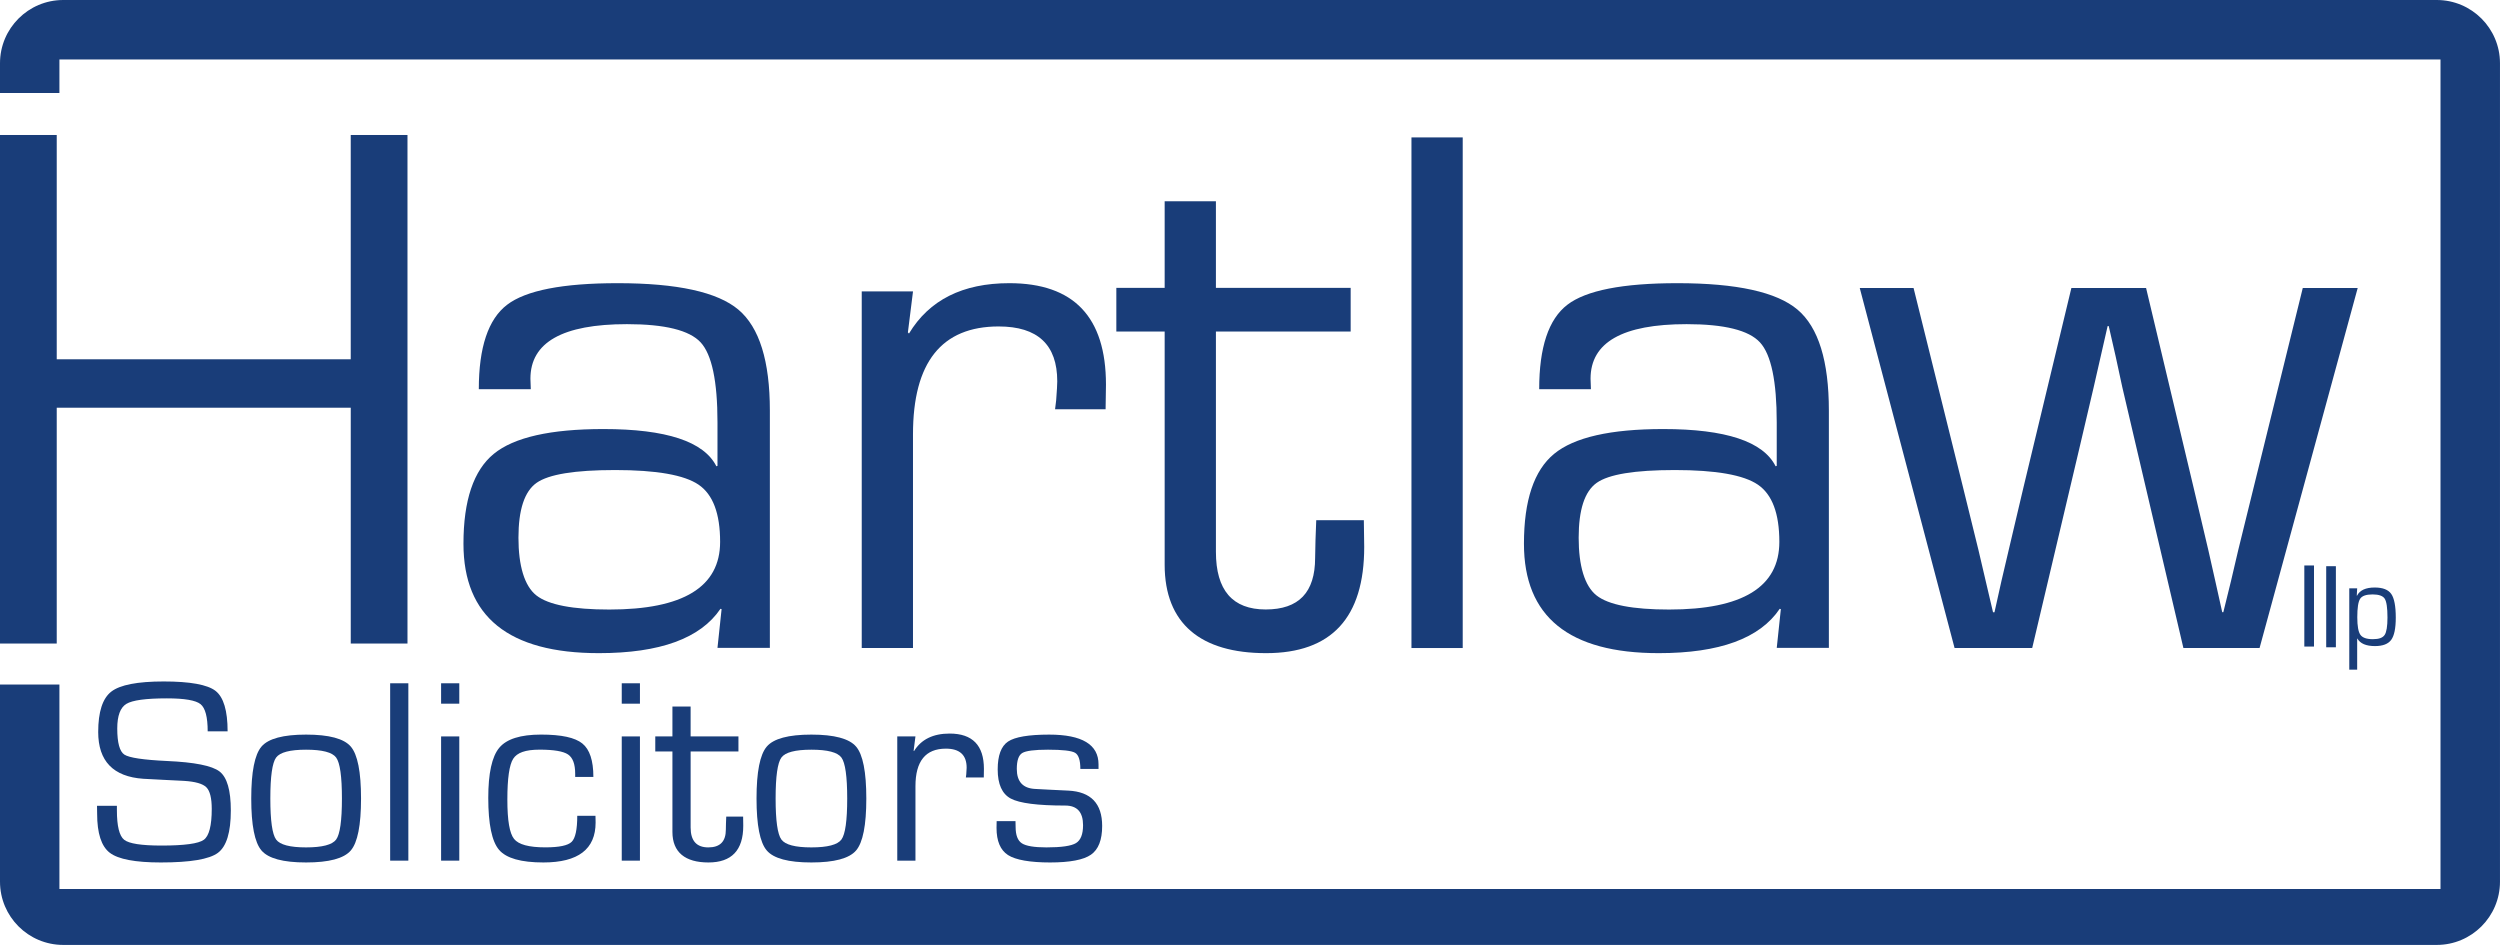 <?xml version="1.0" encoding="UTF-8"?>
<svg id="Layer_1" xmlns="http://www.w3.org/2000/svg" version="1.1" viewBox="0 0 1415.45 535.01">
  <!-- Generator: Adobe Illustrator 29.0.0, SVG Export Plug-In . SVG Version: 2.1.0 Build 186)  -->
  <defs>
    <style>
      .st0 {
        fill: #193d79;
      }
    </style>
  </defs>
  <path class="st0" d="M300.53,220.36h-29.44c0-23.7,5.33-39.63,15.99-47.79,10.66-8.16,31.53-12.24,62.59-12.24,33.75,0,56.56,5,68.42,15.01,11.86,10.01,17.79,29.06,17.79,57.16v134.32h-29.66l2.33-21.93-.63-.21c-11.3,16.75-34.25,25.12-68.84,25.12-51.12,0-76.68-20.65-76.68-61.95,0-24.55,5.72-41.51,17.16-50.88,11.44-9.37,32.12-14.05,62.06-14.05,35.59,0,56.91,7.03,63.97,21.07l.63-.21v-24.69c0-23.27-3.18-38.35-9.53-45.24-6.35-6.88-20.27-10.32-41.73-10.32-36.43,0-54.65,10.29-54.65,30.87,0,.99.07,2.98.21,5.96ZM348.19,266.13c-22.74,0-37.53,2.41-44.38,7.24-6.85,4.83-10.27,15.19-10.27,31.08s3.39,27.35,10.17,32.68c6.78,5.32,20.55,7.98,41.31,7.98,41.8,0,62.7-12.77,62.7-38.32,0-16.04-4.06-26.82-12.18-32.36-8.12-5.53-23.9-8.3-47.34-8.3Z"/>
  <path class="st0" d="M487.91,164.98h29.02l-2.9,23.23.62.63c11.47-19.01,30.4-28.51,56.8-28.51,36.49,0,54.73,19.15,54.73,57.45l-.21,13.94h-28.61l.62-5.07c.41-5.35.62-8.94.62-10.77,0-20.7-11.06-31.05-33.17-31.05-32.34,0-48.51,20.35-48.51,61.04v121.02h-29.02v-201.92Z"/>
  <path class="st0" d="M764.72,162.99v24.73h-76.29v124.73c0,21.75,9.4,32.62,28.19,32.62s27.98-9.73,27.98-29.21l.21-10.02.42-11.3h26.95l.21,15.14c0,40.08-18.52,60.12-55.56,60.12s-57.42-16.7-57.42-50.11v-131.98h-27.36v-24.73h27.36v-49.04h29.02v49.04h76.29Z"/>
  <path class="st0" d="M828.16,77.8v289.1h-29.02V77.8h29.02Z"/>
  <path class="st0" d="M900.76,220.36h-29.3c0-23.7,5.3-39.63,15.92-47.79,10.61-8.16,31.37-12.24,62.29-12.24,33.59,0,56.28,5,68.09,15.01,11.81,10.01,17.71,29.06,17.71,57.16v134.32h-29.51l2.32-21.93-.63-.21c-11.24,16.75-34.08,25.12-68.51,25.12-50.87,0-76.31-20.65-76.31-61.95,0-24.55,5.69-41.51,17.07-50.88,11.38-9.37,31.97-14.05,61.76-14.05,35.41,0,56.63,7.03,63.66,21.07l.63-.21v-24.69c0-23.27-3.16-38.35-9.49-45.24-6.32-6.88-20.17-10.32-41.53-10.32-36.26,0-54.39,10.29-54.39,30.87,0,.99.07,2.98.21,5.96ZM948.19,266.13c-22.63,0-37.35,2.41-44.16,7.24-6.82,4.83-10.22,15.19-10.22,31.08s3.37,27.35,10.12,32.68c6.75,5.32,20.45,7.98,41.1,7.98,41.6,0,62.4-12.77,62.4-38.32,0-16.04-4.04-26.82-12.12-32.36-8.08-5.53-23.79-8.3-47.11-8.3Z"/>
  <path class="st0" d="M1334.88,163.06l-55.56,203.84h-43.12l-26.53-113.22-8.08-34.54-3.73-17.27-3.94-17.27h-.62l-3.94,17.27-3.94,17.27-8.09,34.54-26.74,113.22h-43.95l-53.69-203.84h30.47l27.99,112.79,8.71,35.39,4.14,17.7,4.15,17.7h.83l3.94-17.7,4.15-17.7,8.29-35.18,27.16-113.01h42.29l26.95,113.22,8.29,35.18,3.94,17.48,3.94,17.7h.62l4.35-17.7,4.14-17.7,8.71-35.39,27.78-112.79h31.1Z"/>
  <path class="st0" d="M1310.14,320.16v45.91h-5.48v-45.91h5.48Z"/>
  <path class="st0" d="M1322.53,320.57v45.91h-5.48v-45.91h5.48Z"/>
  <path class="st0" d="M230.71,76.43v287.93h-32.12v-133.52H32.12v133.52H0V76.43h32.12v126.99h166.46v-126.99h32.12Z"/>
  <path class="st0" d="M1330.11,333.11h4.47l-.22,4.08.13.1c1.56-3.1,4.9-4.65,10.03-4.65,4.54,0,7.66,1.21,9.36,3.64,1.7,2.43,2.56,6.9,2.56,13.41,0,6.04-.86,10.24-2.59,12.59s-4.79,3.52-9.2,3.52c-5.03,0-8.35-1.43-9.97-4.28h-.1v17.62h-4.47v-46.03ZM1343.28,336.55c-3.58,0-5.91.81-7,2.44-1.09,1.63-1.63,5.13-1.63,10.5,0,4.97.59,8.27,1.76,9.92,1.17,1.65,3.52,2.48,7.06,2.48s5.58-.8,6.66-2.39c1.07-1.59,1.61-4.89,1.61-9.87,0-5.48-.52-9.03-1.56-10.65-1.04-1.62-3.34-2.43-6.9-2.43Z"/>
  <path class="st0" d="M128.84,414.08h-11.25c0-8.09-1.35-13.23-4.05-15.41-2.7-2.18-9.05-3.27-19.05-3.27-11.87,0-19.52,1.04-22.95,3.13-3.43,2.09-5.15,6.73-5.15,13.94,0,8.09,1.35,13.02,4.05,14.79,2.7,1.76,10.72,2.97,24.06,3.6,15.64.69,25.59,2.67,29.83,5.96,4.24,3.29,6.36,10.64,6.36,22.07,0,12.36-2.44,20.35-7.32,23.98-4.88,3.63-15.66,5.44-32.33,5.44-14.47,0-24.09-1.83-28.87-5.48-4.78-3.65-7.17-11.02-7.17-22.11l-.07-4.49h11.26v2.5c0,8.97,1.37,14.55,4.12,16.74,2.75,2.18,9.78,3.27,21.11,3.27,13,0,20.99-1.09,23.98-3.27,2.99-2.18,4.49-8.01,4.49-17.47,0-6.13-1.02-10.21-3.05-12.25-2.04-2.03-6.29-3.25-12.76-3.64l-11.77-.59-11.18-.59c-17.02-1.18-25.53-10.01-25.53-26.48,0-11.43,2.48-19.05,7.43-22.88,4.95-3.82,14.83-5.74,29.65-5.74s24.79,1.78,29.35,5.33c4.56,3.56,6.84,11.19,6.84,22.91Z"/>
  <path class="st0" d="M173.29,415.92c13,0,21.43,2.26,25.31,6.77,3.87,4.51,5.81,14.32,5.81,29.43s-1.94,24.91-5.81,29.42c-3.88,4.51-12.31,6.77-25.31,6.77s-21.36-2.26-25.23-6.77c-3.87-4.51-5.81-14.32-5.81-29.42s1.94-24.91,5.81-29.43c3.87-4.51,12.29-6.77,25.23-6.77ZM173.29,424.46c-9.12,0-14.78,1.48-16.96,4.45-2.18,2.97-3.27,10.7-3.27,23.21s1.09,20.24,3.27,23.21c2.18,2.97,7.83,4.45,16.96,4.45s14.85-1.48,17.03-4.45c2.18-2.97,3.27-10.7,3.27-23.21s-1.09-20.24-3.27-23.21c-2.18-2.97-7.86-4.45-17.03-4.45Z"/>
  <path class="st0" d="M231.2,386.86v100.42h-10.3v-100.42h10.3Z"/>
  <path class="st0" d="M260.04,386.86v11.55h-10.3v-11.55h10.3ZM260.04,416.95v70.33h-10.3v-70.33h10.3Z"/>
  <path class="st0" d="M326.85,461.9h10.3l.07,3.82c0,15.06-9.86,22.59-29.57,22.59-12.65,0-21.02-2.38-25.09-7.14-4.07-4.76-6.11-14.57-6.11-29.43,0-13.93,2.07-23.38,6.22-28.36,4.14-4.98,12.03-7.47,23.65-7.47s19.22,1.68,23.39,5.04c4.17,3.36,6.25,9.67,6.25,18.94h-10.3v-1.84c0-5.44-1.35-9.07-4.05-10.89-2.7-1.81-8.07-2.72-16.11-2.72s-12.73,1.72-14.93,5.15c-2.21,3.43-3.31,11.13-3.31,23.1s1.26,19.1,3.79,22.29c2.53,3.19,8.42,4.78,17.69,4.78,7.85,0,12.82-1.04,14.93-3.13,2.11-2.08,3.16-7,3.16-14.75Z"/>
  <path class="st0" d="M362.32,386.86v11.55h-10.3v-11.55h10.3ZM362.32,416.95v70.33h-10.3v-70.33h10.3Z"/>
  <path class="st0" d="M418.09,416.95v8.53h-27.07v43.04c0,7.5,3.33,11.26,10.01,11.26s9.93-3.36,9.93-10.08l.07-3.46.15-3.9h9.56l.07,5.22c0,13.83-6.57,20.75-19.72,20.75s-20.38-5.76-20.38-17.29v-45.54h-9.71v-8.53h9.71v-16.92h10.3v16.92h27.07Z"/>
  <path class="st0" d="M459.37,415.92c13,0,21.43,2.26,25.31,6.77,3.87,4.51,5.81,14.32,5.81,29.43s-1.94,24.91-5.81,29.42c-3.88,4.51-12.31,6.77-25.31,6.77s-21.36-2.26-25.23-6.77c-3.87-4.51-5.81-14.32-5.81-29.42s1.94-24.91,5.81-29.43c3.87-4.51,12.29-6.77,25.23-6.77ZM459.37,424.46c-9.12,0-14.78,1.48-16.96,4.45-2.18,2.97-3.27,10.7-3.27,23.21s1.09,20.24,3.27,23.21c2.18,2.97,7.83,4.45,16.96,4.45s14.85-1.48,17.03-4.45c2.18-2.97,3.27-10.7,3.27-23.21s-1.09-20.24-3.27-23.21c-2.18-2.97-7.86-4.45-17.03-4.45Z"/>
  <path class="st0" d="M508.01,416.95h10.3l-1.03,8.09.22.22c4.07-6.62,10.79-9.93,20.16-9.93,12.95,0,19.42,6.67,19.42,20.01l-.07,4.85h-10.15l.22-1.76c.15-1.86.22-3.11.22-3.75,0-7.21-3.92-10.81-11.77-10.81-11.48,0-17.21,7.09-17.21,21.26v42.15h-10.3v-70.33Z"/>
  <path class="st0" d="M621.97,435.34h-10.3c0-4.9-.99-7.95-2.98-9.12s-7.1-1.76-15.34-1.76c-7.65,0-12.51.63-14.57,1.88-2.06,1.25-3.09,4.25-3.09,9.01,0,7.21,3.46,10.99,10.37,11.33l8.31.44,10.52.51c12.75.64,19.13,7.31,19.13,20.01,0,7.9-2.11,13.31-6.33,16.26-4.22,2.94-11.94,4.41-23.17,4.41s-19.46-1.4-23.8-4.19-6.51-7.92-6.51-15.37l.07-3.83h10.67l.07,3.31c0,4.61,1.18,7.69,3.53,9.23,2.35,1.54,6.99,2.32,13.9,2.32,8.48,0,14.06-.81,16.74-2.43,2.67-1.62,4.01-5,4.01-10.15,0-7.4-3.36-11.11-10.08-11.11-15.65,0-25.93-1.32-30.86-3.97-4.93-2.65-7.39-8.14-7.39-16.48,0-7.9,1.95-13.16,5.85-15.78,3.9-2.62,11.66-3.94,23.28-3.94,18.64,0,27.96,5.62,27.96,16.85v2.58Z"/>
  <path class="st0" d="M1379.63,0H35.82C16.04,0,0,16.04,0,35.82v16.83h33.64v-18.97h1348.12v469.67H33.64v-115.77H0v111.6c0,19.79,16.04,35.82,35.82,35.82h1343.8c19.78,0,35.82-16.04,35.82-35.82V35.82c0-19.79-16.04-35.82-35.82-35.82Z"/>
</svg>